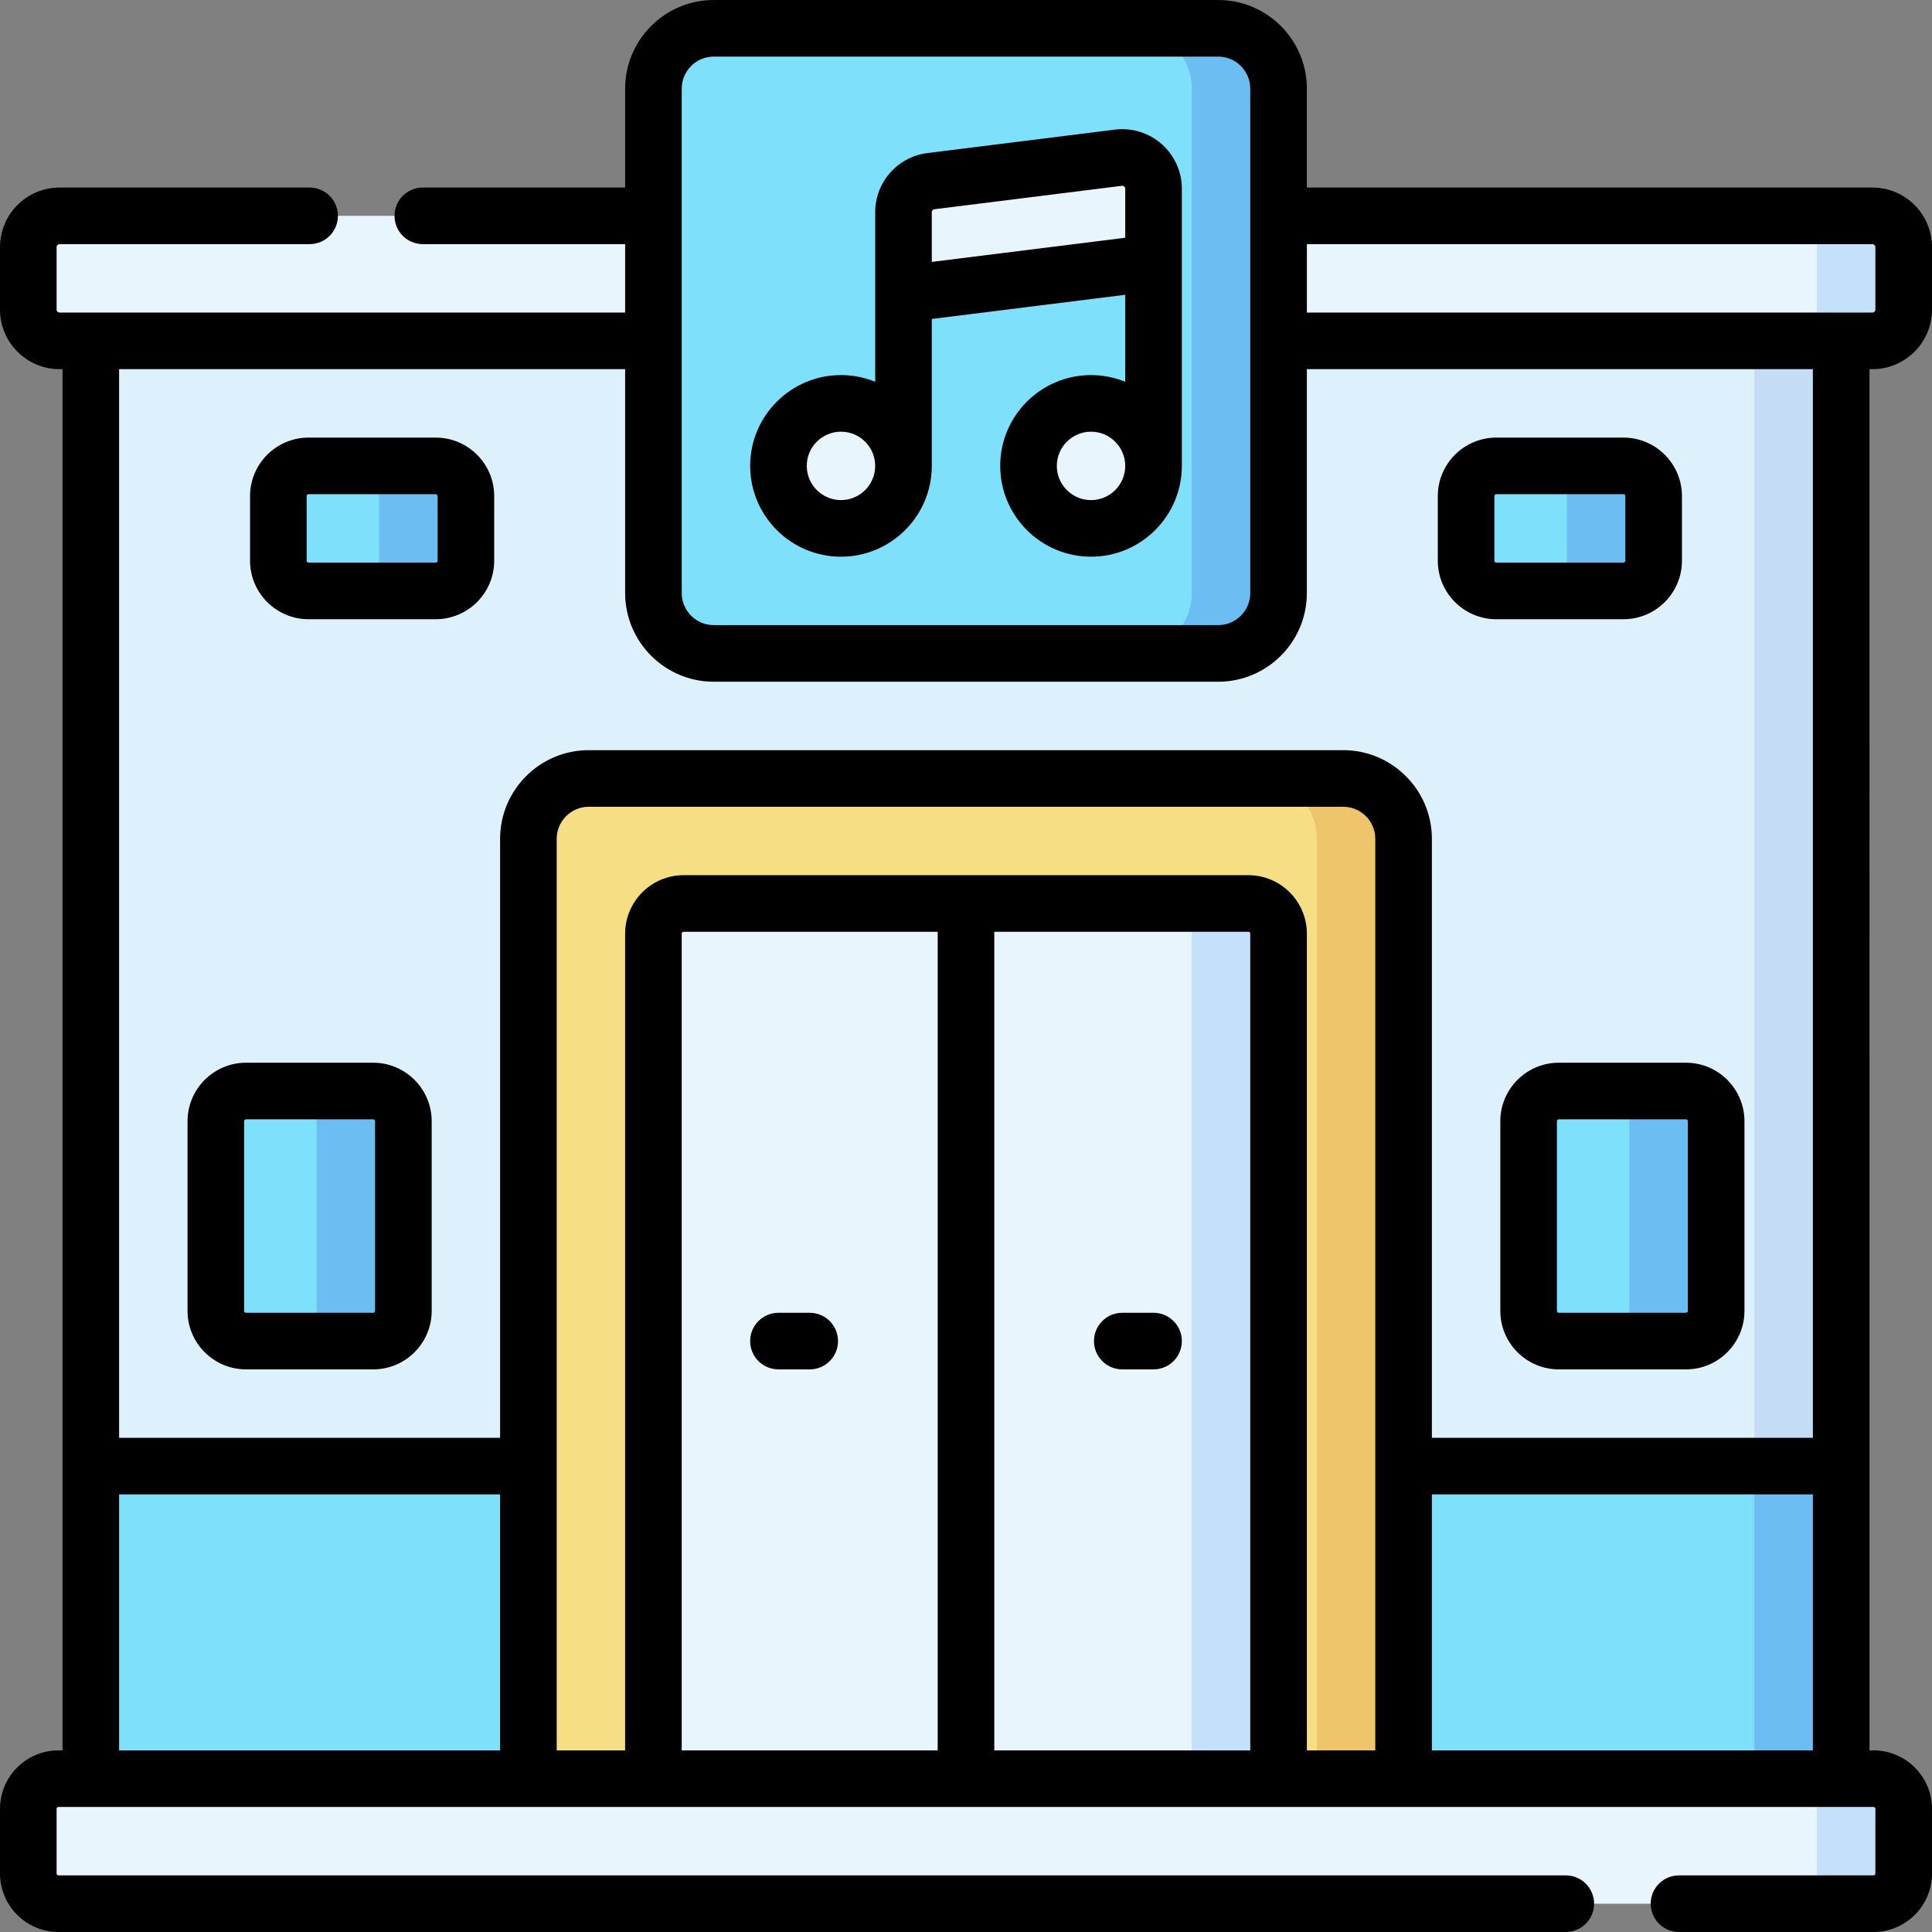 <svg id="Capa_1" enable-background="new 0 0 512 512" height="512" viewBox="0 0 512 512" width="512" xmlns="http://www.w3.org/2000/svg"><rect x="0" y="0" width="512" height="512" fill="#808080" stroke="none"/><g><g><path d="m24.067 85.46h463.867v306.985h-463.867z" fill="#ddf1fc"/><path d="m464.933 85.46h23v306.985h-23z" fill="#c5dcf5"/><path d="m24.067 388.533h463.867v87.707h-463.867z" fill="#7fe0fc"/><g><path d="m371.967 476.24h-231.934v-253.94c0-8.837 7.163-16 16-16h199.933c8.837 0 16 7.163 16 16v253.94z" fill="#f5de84"/><path d="m338.833 476.24h-165.666v-228.807c0-4.418 3.582-8 8-8h149.667c4.418 0 8 3.582 8 8v228.807z" fill="#e9f5fc"/><path d="m355.967 206.3h-23c8.837 0 16 7.164 16 16v253.94h23v-253.94c0-8.836-7.164-16-16-16z" fill="#efc56c"/><path d="m330.833 239.433h-23c4.418 0 8 3.581 8 8v228.807h23v-228.807c0-4.418-3.582-8-8-8z" fill="#c5e0fa"/></g><path d="m464.933 388.533h23v87.707h-23z" fill="#6cbef2"/><path d="m15.783 57.2c-4.575 0-8.283 3.709-8.283 8.283v16.567c0 4.575 3.708 8.283 8.283 8.283h480.433c4.575 0 8.283-3.709 8.283-8.283v-16.567c0-4.575-3.709-8.283-8.283-8.283z" fill="#e9f5fc"/><path d="m496.217 57.2h-23c4.575 0 8.283 3.708 8.283 8.283v16.567c0 4.575-3.709 8.283-8.283 8.283h23c4.575 0 8.283-3.708 8.283-8.283v-16.567c0-4.575-3.709-8.283-8.283-8.283z" fill="#c5e0fa"/><g fill="#7fe0fc"><path d="m115.467 156.6h-33.7c-4.418 0-8-3.582-8-8v-17.133c0-4.418 3.582-8 8-8h33.7c4.418 0 8 3.582 8 8v17.133c0 4.418-3.582 8-8 8z"/><path d="m98.9 355.4h-33.7c-4.418 0-8-3.582-8-8v-50.267c0-4.418 3.582-8 8-8h33.7c4.418 0 8 3.582 8 8v50.267c0 4.418-3.582 8-8 8z"/><path d="m446.8 355.4h-33.7c-4.418 0-8-3.582-8-8v-50.267c0-4.418 3.582-8 8-8h33.7c4.418 0 8 3.582 8 8v50.267c0 4.418-3.582 8-8 8z"/></g><path d="m446.8 289.134h-23c4.418 0 8 3.581 8 8v50.266c0 4.418-3.582 8-8 8h23c4.418 0 8-3.582 8-8v-50.267c0-4.418-3.582-7.999-8-7.999z" fill="#6cbef2"/><path d="m98.9 289.134h-23c4.418 0 8 3.581 8 8v50.266c0 4.418-3.582 8-8 8h23c4.418 0 8-3.582 8-8v-50.267c0-4.418-3.582-7.999-8-7.999z" fill="#6cbef2"/><path d="m430.233 156.6h-33.7c-4.418 0-8-3.582-8-8v-17.133c0-4.418 3.582-8 8-8h33.7c4.418 0 8 3.582 8 8v17.133c0 4.418-3.581 8-8 8z" fill="#7fe0fc"/><path d="m322.833 173.167h-133.666c-8.837 0-16-7.163-16-16v-133.667c0-8.837 7.163-16 16-16h133.666c8.836 0 16 7.163 16 16v133.666c0 8.837-7.163 16.001-16 16.001z" fill="#7fe0fc"/><g fill="#e9f5fc"><path d="m222.867 106.9c-9.149 0-16.566 7.417-16.566 16.567s7.417 16.567 16.566 16.567c9.15 0 16.567-7.417 16.567-16.567-.001-9.15-7.418-16.567-16.567-16.567z"/><path d="m289.133 106.9c-9.15 0-16.567 7.417-16.567 16.567s7.417 16.567 16.567 16.567c9.149 0 16.566-7.417 16.566-16.567.001-9.15-7.416-16.567-16.566-16.567z"/><path d="m296.389 41.797-49.7 6.212c-4.145.518-7.256 4.042-7.256 8.219v21.679l66.266-8.283v-19.608c.001-4.982-4.366-8.837-9.31-8.219z"/></g><path d="m322.833 7.5h-23c8.837 0 16 7.163 16 16v133.666c0 8.837-7.163 16-16 16h23c8.837 0 16-7.163 16-16v-133.666c0-8.837-7.163-16-16-16z" fill="#6cbef2"/><path d="m15.783 471.367c-4.575 0-8.283 3.709-8.283 8.283v16.567c0 4.575 3.708 8.283 8.283 8.283h480.433c4.575 0 8.283-3.708 8.283-8.283v-16.567c0-4.575-3.709-8.283-8.283-8.283z" fill="#e9f5fc"/><path d="m496.217 471.367h-23c4.575 0 8.283 3.708 8.283 8.283v16.567c0 4.575-3.709 8.283-8.283 8.283h23c4.575 0 8.283-3.708 8.283-8.283v-16.567c0-4.575-3.709-8.283-8.283-8.283z" fill="#c5e0fa"/><path d="m430.233 123.466h-23c4.418 0 8 3.582 8 8v17.134c0 4.419-3.582 8-8 8h23c4.418 0 8-3.581 8-8v-17.133c0-4.418-3.581-8.001-8-8.001z" fill="#6cbef2"/><path d="m115.467 123.466h-23c4.419 0 8 3.582 8 8v17.134c0 4.419-3.581 8-8 8h23c4.419 0 8-3.581 8-8v-17.133c0-4.418-3.582-8.001-8-8.001z" fill="#6cbef2"/></g><g><path d="m222.867 147.533c13.27 0 24.066-10.796 24.066-24.066v-38.938l51.267-6.408v23.058c-2.801-1.144-5.861-1.779-9.067-1.779-13.271 0-24.066 10.796-24.066 24.066s10.796 24.066 24.066 24.066 24.067-10.796 24.067-24.066v-73.45c0-4.524-1.945-8.837-5.337-11.831s-7.908-4.391-12.404-3.831l-49.698 6.213c-7.883.984-13.827 7.717-13.827 15.661v44.951c-2.8-1.143-5.86-1.779-9.066-1.779-13.271 0-24.067 10.796-24.067 24.066s10.796 24.067 24.066 24.067zm66.266-15c-4.999 0-9.066-4.067-9.066-9.066s4.067-9.066 9.066-9.066c5 0 9.067 4.067 9.067 9.066s-4.067 9.066-9.067 9.066zm-41.513-77.081 49.698-6.213c.237-.033.441.035.617.19s.265.353.265.587v12.987l-51.267 6.408v-13.182c.001-.394.296-.728.687-.777zm-24.753 58.948c4.999 0 9.066 4.067 9.066 9.066s-4.067 9.066-9.066 9.066c-5 0-9.067-4.067-9.067-9.066 0-4.998 4.067-9.066 9.067-9.066z"/><path d="m495.434 97.833h.783c8.703 0 15.783-7.08 15.783-15.783v-16.567c0-8.703-7.08-15.783-15.783-15.783h-149.884v-26.2c0-12.958-10.542-23.5-23.5-23.5h-133.666c-12.958 0-23.5 10.542-23.5 23.5v26.2h-53.616c-4.143 0-7.5 3.357-7.5 7.5s3.357 7.5 7.5 7.5h53.616v18.133h-149.884c-.432 0-.783-.352-.783-.783v-16.567c0-.432.352-.783.783-.783h66.267c4.143 0 7.5-3.357 7.5-7.5s-3.357-7.5-7.5-7.5h-66.267c-8.703 0-15.783 7.08-15.783 15.783v16.567c0 8.703 7.08 15.783 15.783 15.783h.783v366.034h-1.066c-8.547 0-15.5 6.953-15.5 15.5v17.133c0 8.547 6.953 15.5 15.5 15.5h399.45c4.143 0 7.5-3.357 7.5-7.5s-3.357-7.5-7.5-7.5h-399.45c-.275 0-.5-.225-.5-.5v-17.133c0-.275.225-.5.5-.5h481c.275 0 .5.225.5.5v17.133c0 .275-.225.5-.5.5h-51.551c-4.143 0-7.5 3.357-7.5 7.5s3.357 7.5 7.5 7.5h51.551c8.547 0 15.5-6.953 15.5-15.5v-17.133c0-8.547-6.953-15.5-15.5-15.5h-1.066zm.783-33.133c.432 0 .783.352.783.783v16.567c0 .432-.352.783-.783.783h-149.884v-18.133zm-315.55-41.2c0-4.687 3.813-8.5 8.5-8.5h133.666c4.686 0 8.5 3.813 8.5 8.5v133.667c0 4.686-3.814 8.5-8.5 8.5h-133.666c-4.687 0-8.5-3.814-8.5-8.5zm-15 74.333v59.334c0 12.958 10.542 23.5 23.5 23.5h133.666c12.958 0 23.5-10.542 23.5-23.5v-59.334h134.101v283.2h-100.967v-158.733c0-12.958-10.542-23.5-23.5-23.5h-199.934c-12.958 0-23.5 10.542-23.5 23.5v158.733h-100.967v-283.2zm-134.101 298.2h100.967v67.834h-100.967zm149.101 67.834v-216.433c0-.275.225-.5.5-.5h67.333v216.934h-67.833zm82.833 0v-216.933h67.333c.275 0 .5.225.5.5v216.434h-67.833zm82.833 0v-216.433c0-8.547-6.953-15.5-15.5-15.5h-149.666c-8.547 0-15.5 6.953-15.5 15.5v216.434h-18.134v-241.568c0-4.687 3.813-8.5 8.5-8.5h199.934c4.686 0 8.5 3.813 8.5 8.5v241.567zm33.134 0v-67.834h100.967v67.834z"/><path d="m81.767 164.1h33.7c8.547 0 15.5-6.953 15.5-15.5v-17.133c0-8.547-6.953-15.5-15.5-15.5h-33.7c-8.547 0-15.5 6.953-15.5 15.5v17.133c0 8.546 6.953 15.5 15.5 15.5zm-.5-32.633c0-.275.225-.5.5-.5h33.7c.275 0 .5.225.5.5v17.133c0 .275-.225.5-.5.5h-33.7c-.275 0-.5-.225-.5-.5z"/><path d="m65.2 362.9h33.7c8.547 0 15.5-6.953 15.5-15.5v-50.268c0-8.547-6.953-15.5-15.5-15.5h-33.7c-8.547 0-15.5 6.953-15.5 15.5v50.268c0 8.547 6.953 15.5 15.5 15.5zm-.5-65.767c0-.275.225-.5.5-.5h33.7c.275 0 .5.225.5.5v50.267c0 .275-.225.5-.5.5h-33.7c-.275 0-.5-.225-.5-.5z"/><path d="m397.6 297.133v50.267c0 8.547 6.953 15.5 15.5 15.5h33.7c8.547 0 15.5-6.953 15.5-15.5v-50.268c0-8.547-6.953-15.5-15.5-15.5h-33.7c-8.547.001-15.5 6.954-15.5 15.501zm49.7 0v50.267c0 .275-.225.5-.5.5h-33.7c-.275 0-.5-.225-.5-.5v-50.268c0-.275.225-.5.5-.5h33.7c.275.001.5.225.5.501z"/><path d="m396.533 164.1h33.7c8.547 0 15.5-6.953 15.5-15.5v-17.133c0-8.547-6.953-15.5-15.5-15.5h-33.7c-8.547 0-15.5 6.953-15.5 15.5v17.133c0 8.546 6.953 15.5 15.5 15.5zm-.5-32.633c0-.275.225-.5.5-.5h33.7c.275 0 .5.225.5.5v17.133c0 .275-.225.5-.5.5h-33.7c-.275 0-.5-.225-.5-.5z"/><path d="m214.583 347.9h-8.283c-4.143 0-7.5 3.357-7.5 7.5s3.357 7.5 7.5 7.5h8.283c4.143 0 7.5-3.357 7.5-7.5 0-4.142-3.357-7.5-7.5-7.5z"/><path d="m305.7 347.9h-8.283c-4.143 0-7.5 3.357-7.5 7.5s3.357 7.5 7.5 7.5h8.283c4.143 0 7.5-3.357 7.5-7.5 0-4.142-3.357-7.5-7.5-7.5z"/></g></g></svg>